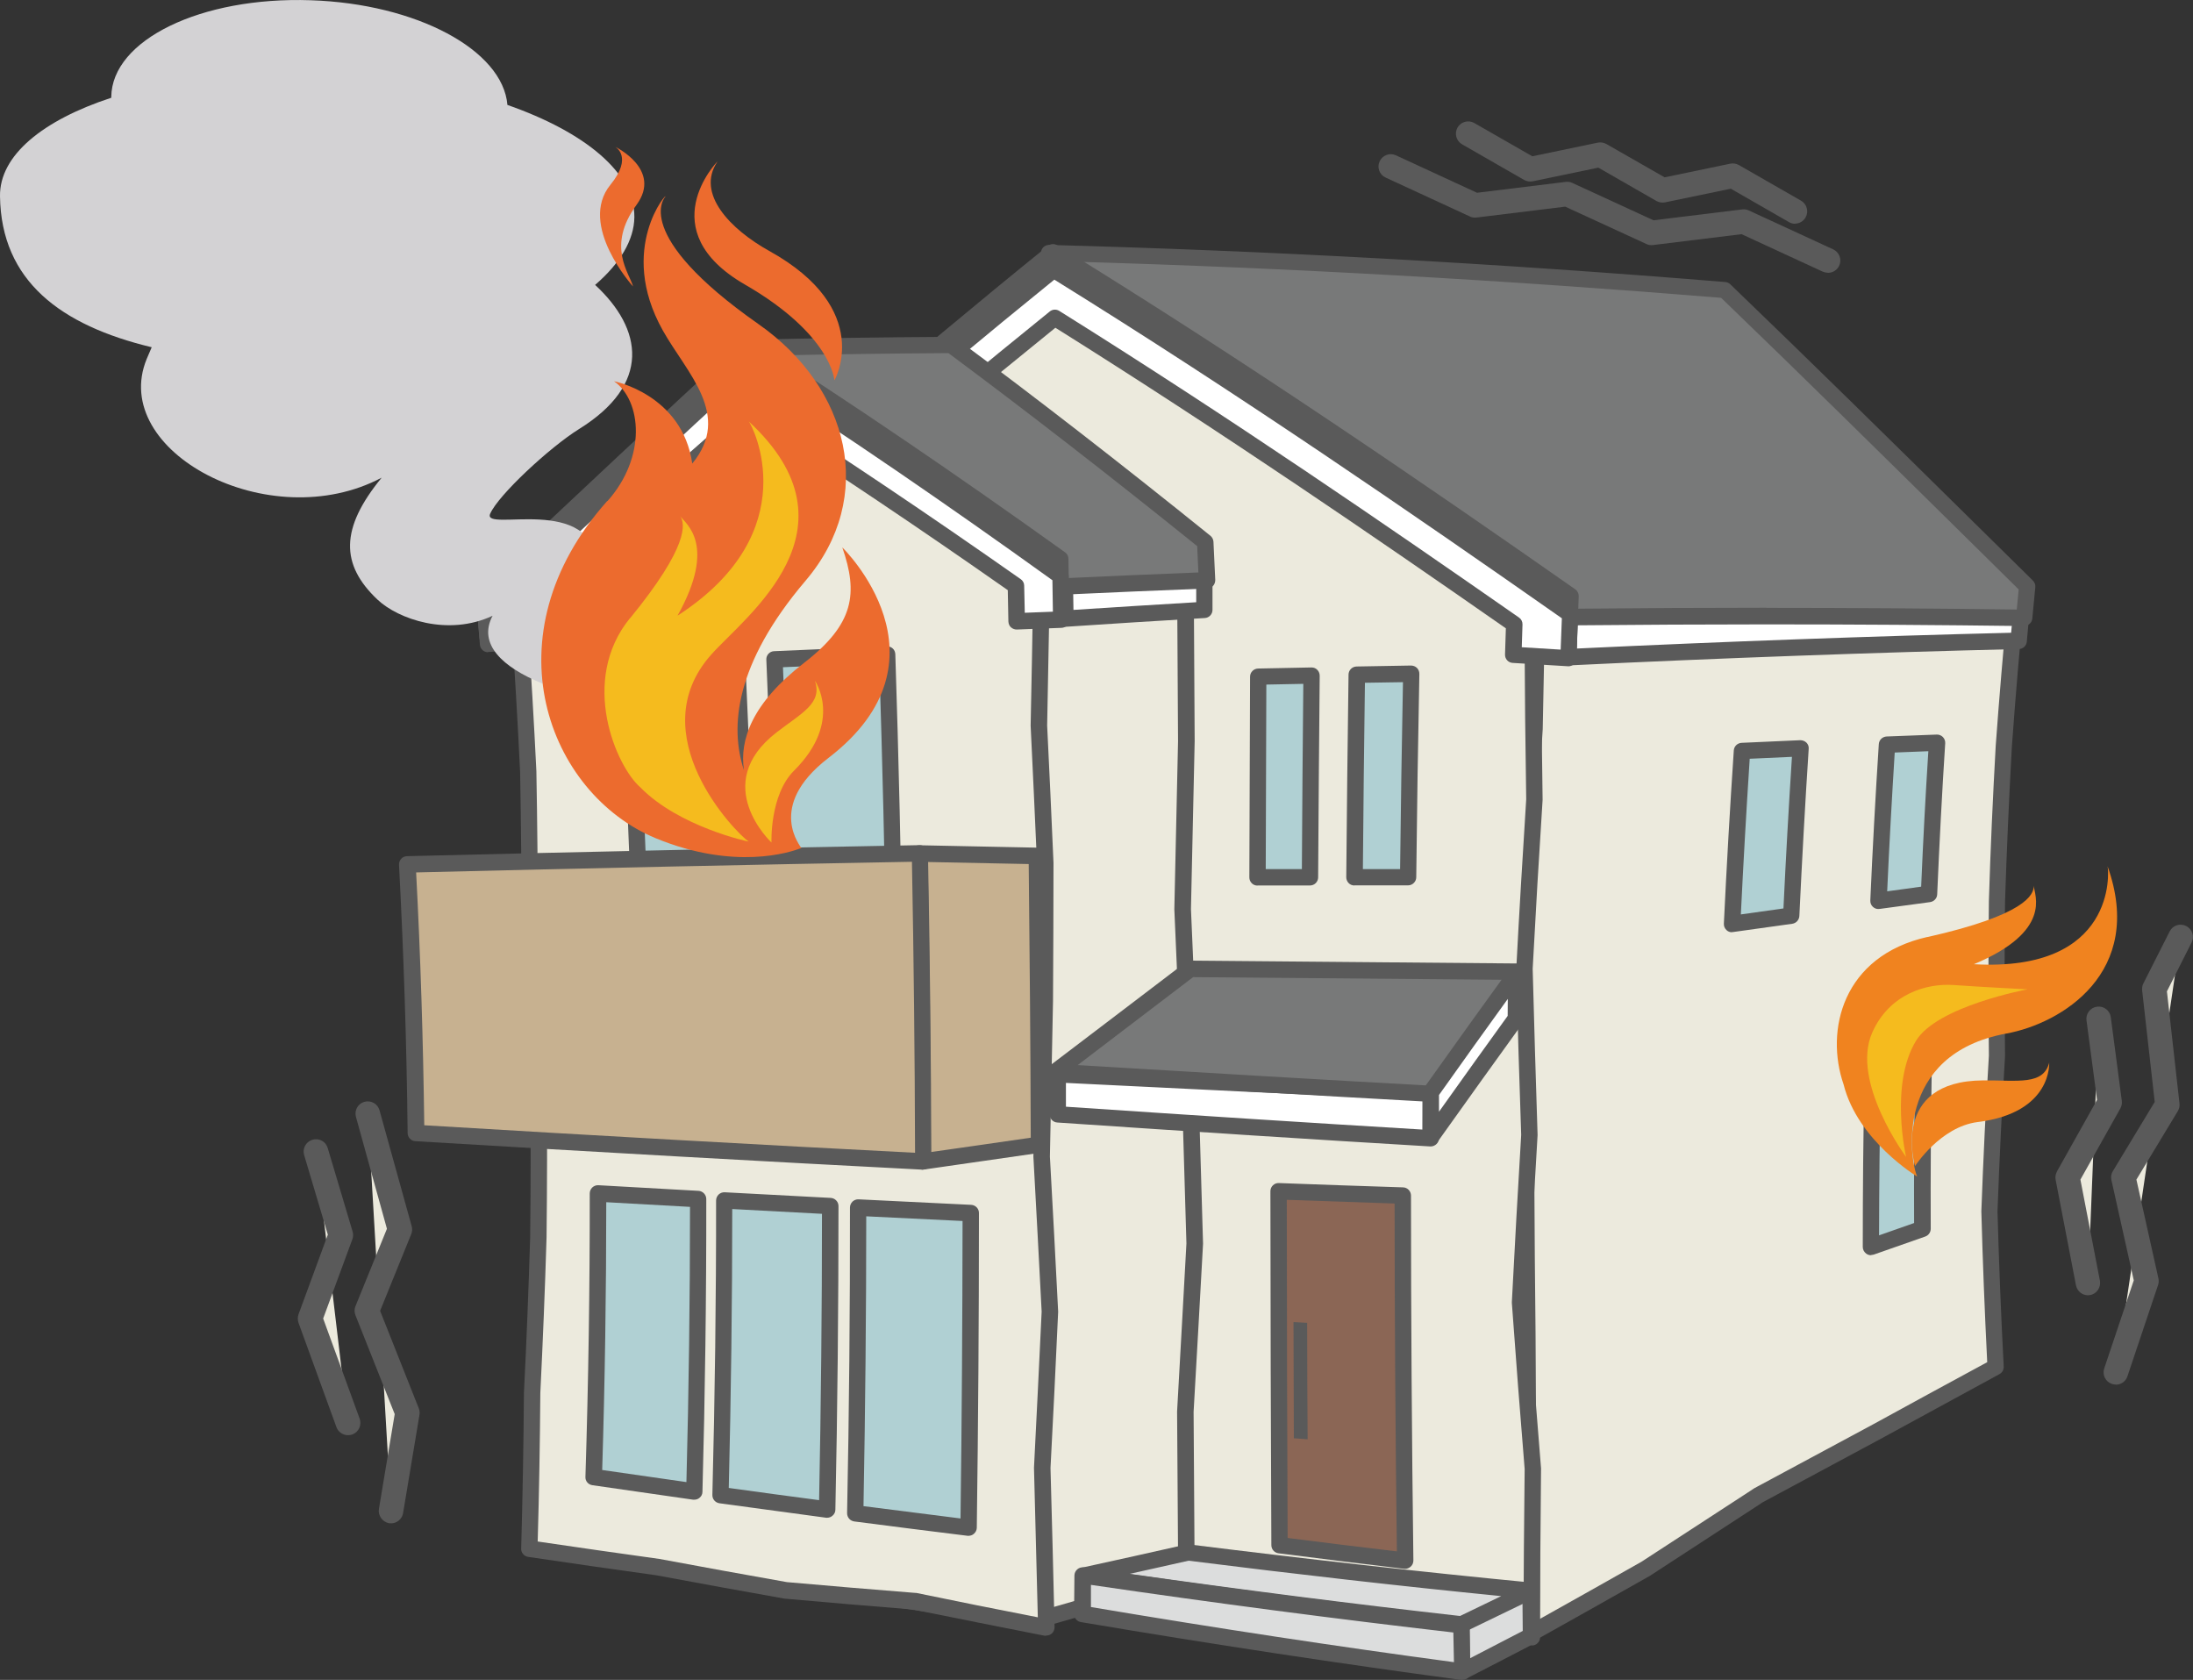 <?xml version="1.0" encoding="UTF-8"?><svg id="_レイヤー_" xmlns="http://www.w3.org/2000/svg" xmlns:xlink="http://www.w3.org/1999/xlink" viewBox="0 0 183.29 140.39"><rect x="0" y="0" width="183.29" height="140.39" fill="#333333" stroke="none"/><defs><style>.cls-1{fill:#eceadd;}.cls-2{fill:#fff;}.cls-3{fill:#dcdddd;}.cls-4{fill:#f5bb1e;}.cls-5{fill:#787979;}.cls-6{fill:#5a5a5a;}.cls-7{fill:#b0d0d3;}.cls-8{fill:#d3d2d4;}.cls-9{fill:#c7b190;}.cls-10{fill:none;}.cls-11{fill:#8b6655;}.cls-12{fill:#ec6b2e;}.cls-13{fill:#f0831f;}</style><clipPath id="clippath"><rect class="cls-10" x="-7.49" y="-92.93" width="1262.55" height="913.89"/></clipPath><clipPath id="clippath-2"><rect class="cls-10" x="-7.49" y="-92.93" width="1262.55" height="913.89"/></clipPath><clipPath id="clippath-4"><polyline class="cls-10" points="833.46 118.46 783.83 118.46 783.83 18.83 833.46 18.83 833.46 118.46"/></clipPath><clipPath id="clippath-5"><rect class="cls-10" x="-66.09" y="-340.06" width="1262.55" height="913.89"/></clipPath></defs><path class="cls-1" d="m166.81,114.26c-3.3,1.79-6.61,3.59-9.91,5.39-3.29,1.77-6.58,3.54-9.88,5.31-3.15,2.05-6.31,4.12-9.48,6.18-3.24,1.83-6.49,3.66-9.75,5.48-.02-4.17-.03-8.34-.02-12.51-.05-4.21-.08-8.42-.1-12.63-.05-4.21-.09-8.42-.1-12.63-.2-4.21-.37-8.42-.53-12.63.13-4.21.27-8.43.44-12.64.24-4.21.5-8.43.78-12.64.07-4.08.16-8.16.27-12.24,4.4.02,8.8.06,13.2.12,4.51.11,9.02.24,13.54.4,4.43.15,8.86.31,13.3.49-.41,4.23-.77,8.46-1.07,12.69-.24,4.32-.43,8.63-.57,12.95-.05,4.32-.05,8.63,0,12.94-.26,4.32-.47,8.63-.63,12.96.12,4.34.29,8.68.52,13.03"/><path class="cls-6" d="m127.79,137.3c-.12,0-.24-.03-.35-.1-.21-.12-.34-.35-.34-.59-.03-4.21-.03-8.42-.02-12.52-.05-4.24-.09-8.49-.1-12.62-.05-4.21-.09-8.46-.1-12.63-.19-4.14-.37-8.39-.52-12.61.13-4.29.27-8.55.43-12.69.24-4.23.5-8.49.78-12.66.07-4,.16-8.12.27-12.21,0-.37.31-.67.68-.67h0c4.45.02,8.89.06,13.2.12,4.49.11,9.04.24,13.55.39,4.42.14,8.89.31,13.3.49.19,0,.36.09.49.23.12.14.18.33.16.52-.4,4.2-.77,8.47-1.07,12.67-.24,4.29-.43,8.64-.57,12.92-.05,4.28-.05,8.63,0,12.91-.26,4.32-.47,8.68-.63,12.99.12,4.25.29,8.63.52,12.96.01.27-.12.51-.36.64-3.3,1.79-6.6,3.59-9.91,5.4l-9.88,5.31-.56.37c-2.95,1.92-5.9,3.85-8.87,5.78-3.27,1.85-6.52,3.68-9.78,5.5-.1.06-.22.09-.33.09m1.41-87.92c-.1,3.87-.18,7.75-.25,11.56-.28,4.2-.54,8.45-.78,12.67-.16,4.13-.31,8.38-.44,12.62.16,4.17.33,8.42.52,12.58.02,4.19.05,8.44.1,12.65.01,4.13.05,8.38.1,12.63,0,3.73,0,7.54.02,11.35,2.92-1.63,5.83-3.27,8.73-4.91,2.92-1.9,5.88-3.83,8.83-5.75l.61-.4,9.93-5.34c3.17-1.74,6.35-3.47,9.53-5.19-.21-4.21-.38-8.45-.49-12.61.16-4.36.37-8.73.63-13.01-.05-4.24-.05-8.6,0-12.91.13-4.31.33-8.67.57-12.98.29-3.98.63-8.01,1.01-11.99-4.18-.17-8.4-.32-12.57-.46-4.5-.15-9.06-.28-13.53-.4-4.09-.06-8.29-.1-12.51-.12Z"/><path class="cls-2" d="m168.73,53.55c-12.59.3-25.14.77-37.65,1.37.02-1.3.04-2.61.07-3.91,12.58-.15,25.18-.15,37.81,0-.08.85-.16,1.69-.23,2.54"/><path class="cls-6" d="m131.08,55.6c-.18,0-.35-.07-.48-.19-.14-.13-.21-.31-.21-.5.02-1.3.04-2.61.07-3.91,0-.37.31-.67.68-.67,6.37-.07,12.79-.11,19.07-.11s12.57.04,18.75.11c.19,0,.37.09.5.23.13.14.19.33.17.52-.08.85-.15,1.69-.23,2.54-.03.35-.32.62-.67.62-12.09.29-24.75.75-37.63,1.37h-.03m.74-3.92c-.01.84-.03,1.67-.04,2.51,12.42-.59,24.63-1.03,36.32-1.32.03-.4.07-.8.11-1.2-5.94-.07-11.99-.1-18-.1s-12.24.03-18.39.1Z"/><path class="cls-5" d="m87.69,21.14c18.9.5,37.72,1.56,56.46,3.1,8.69,8.35,17.05,16.65,25.29,24.76-.08.88-.17,1.75-.25,2.63-12.55-.17-25.09-.18-37.61-.07-14.04-10.24-28.51-20.55-43.9-30.43"/><path class="cls-6" d="m169.2,52.32h0c-7.09-.09-14.33-.14-21.54-.14-5.29,0-10.7.03-16.06.08-.12,0-.29-.05-.41-.13-13.43-9.79-28.03-20.25-43.87-30.4-.26-.17-.38-.48-.29-.78.09-.3.37-.49.67-.48,18.46.49,37.47,1.54,56.5,3.1.16.01.3.08.42.19,6.77,6.51,13.41,13.05,19.82,19.37,1.83,1.81,3.66,3.61,5.47,5.39.15.15.22.35.2.55-.08.88-.17,1.75-.25,2.62-.03.35-.33.62-.68.62m-21.54-1.51c6.99,0,14.03.05,20.92.14.05-.56.1-1.12.16-1.68-1.74-1.71-3.49-3.44-5.24-5.17-6.36-6.27-12.93-12.75-19.63-19.2-18.08-1.48-36.14-2.5-53.73-3.01,15,9.71,28.88,19.65,41.69,28.99,5.29-.05,10.62-.08,15.84-.08Z"/><path class="cls-1" d="m54.71,130.68c3.77.32,7.54.62,11.32.9,3.85.59,7.7,1.16,11.56,1.71,3.88.27,7.75.52,11.63.74,4.3.26,8.61.49,12.91.69,4.3.29,8.61.55,12.92.78,4.32.47,8.66.91,13,1.31,0-4.68.04-9.37.09-14.05-.38-4.64-.74-9.29-1.07-13.93.24-4.66.5-9.31.78-13.96-.16-4.65-.3-9.3-.41-13.96.25-4.69.53-9.39.83-14.08-.07-4.66-.12-9.33-.14-14-3.2-2.18-6.43-4.36-9.68-6.53-3.27-2.21-6.57-4.41-9.89-6.61-3.3-2.24-6.63-4.47-10-6.69-3.32-2.43-6.67-4.84-10.08-7.24-2.99,2.58-5.94,5.16-8.85,7.75-3.1,2.24-6.17,4.49-9.21,6.73-2.72,2.65-5.42,5.3-8.1,7.94-2.94,2.33-5.86,4.66-8.76,6.97.27,4.2.51,8.39.71,12.58.01,4.19,0,8.37-.05,12.55.35,4.22.66,8.45.94,12.67-.1,4.22-.23,8.44-.4,12.67,0,4.23-.02,8.45-.07,12.68.05,4.12.06,8.25.05,12.38"/><path class="cls-6" d="m128.04,137.5h-.07c-4.28-.4-8.66-.85-13.01-1.32-4.18-.23-8.53-.49-12.89-.78-4.27-.2-8.62-.43-12.91-.69-3.85-.23-7.77-.48-11.64-.74-3.82-.54-7.71-1.12-11.62-1.71-3.64-.27-7.45-.57-11.27-.89-.36-.03-.63-.33-.63-.68.01-4.12,0-8.28-.05-12.37.06-4.21.09-8.47.07-12.68.17-4.2.3-8.46.4-12.68-.28-4.17-.59-8.43-.93-12.6.04-4.19.06-8.41.04-12.6-.2-4.13-.44-8.36-.71-12.54-.01-.22.08-.44.26-.58,2.9-2.31,5.81-4.63,8.73-6.95,2.67-2.63,5.37-5.27,8.08-7.92l.07-.06c3.26-2.4,6.27-4.6,9.22-6.74,3.04-2.7,5.94-5.24,8.81-7.71.24-.21.58-.22.84-.04,3.26,2.29,6.65,4.73,10.09,7.25,3.21,2.11,6.49,4.3,9.99,6.68,3.15,2.08,6.39,4.24,9.89,6.61,3.25,2.17,6.48,4.35,9.68,6.53.19.13.3.34.3.56.03,4.69.08,9.4.15,13.99-.3,4.66-.58,9.39-.83,14.12.12,4.59.26,9.28.41,13.9-.28,4.59-.54,9.27-.78,13.98.33,4.69.7,9.36,1.07,13.88-.05,4.67-.08,9.39-.08,14.11,0,.19-.08.38-.23.51-.13.12-.29.18-.46.18m-72.65-7.45c3.6.3,7.19.59,10.68.85,3.95.6,7.84,1.18,11.61,1.71,3.82.27,7.73.51,11.57.74,4.28.26,8.62.49,12.9.69,4.37.29,8.71.56,12.92.78,4.12.45,8.24.86,12.28,1.24,0-4.47.04-8.95.09-13.31-.37-4.48-.73-9.17-1.07-13.88v-.08c.24-4.73.51-9.43.78-13.97-.16-4.55-.3-9.25-.41-13.9.25-4.79.54-9.53.83-14.14-.07-4.42-.12-9.01-.14-13.59-3.11-2.11-6.23-4.22-9.38-6.33-3.5-2.37-6.74-4.53-9.89-6.61-3.5-2.38-6.77-4.56-10-6.69-3.31-2.42-6.55-4.75-9.66-6.94-2.73,2.36-5.5,4.78-8.44,7.39-2.99,2.16-5.98,4.36-9.22,6.75-2.71,2.64-5.4,5.28-8.07,7.9l-.06.05c-2.84,2.26-5.67,4.51-8.48,6.74.26,4.08.49,8.19.69,12.24.02,4.23,0,8.45-.05,12.59.34,4.11.66,8.39.94,12.62-.1,4.3-.23,8.56-.4,12.74,0,4.19-.01,8.46-.07,12.66.05,3.87.06,7.82.05,11.74Z"/><path class="cls-11" d="m106.95,129.13c3.5.45,7,.88,10.5,1.29-.13-10.16-.2-20.33-.2-30.5-3.46-.11-6.92-.24-10.38-.36,0,9.86.03,19.72.08,29.58"/><path class="cls-6" d="m117.45,131.11h-.08c-3.5-.42-7.03-.85-10.51-1.3-.34-.04-.6-.33-.6-.68-.05-9.74-.07-19.69-.08-29.58,0-.19.08-.37.21-.49.13-.13.31-.2.5-.19,3.46.13,6.92.25,10.38.36.37.01.66.32.66.69,0,10.12.07,20.38.2,30.49,0,.2-.08.39-.23.52-.13.11-.29.18-.46.18m-9.82-2.58c3.02.39,6.09.76,9.13,1.12-.12-9.65-.19-19.42-.19-29.07-3-.1-6.01-.2-9.01-.31,0,9.45.03,18.95.07,28.26Z"/><path class="cls-7" d="m109.48,73.31c-1.46,0-2.93,0-4.39,0,.02-5.59.03-11.18.06-16.77,1.49-.03,2.97-.06,4.46-.09-.05,5.62-.1,11.24-.13,16.85"/><path class="cls-6" d="m105.1,74.01c-.18,0-.36-.07-.48-.2-.13-.13-.2-.3-.2-.49.02-5.59.04-11.18.06-16.77,0-.37.3-.67.67-.68,1.48-.03,2.97-.06,4.46-.09.21,0,.36.07.49.2.13.13.2.31.2.49-.05,5.62-.1,11.24-.13,16.85,0,.38-.31.68-.68.68h-4.39m.74-16.78c-.02,5.14-.04,10.28-.05,15.41h3.02c.03-5.16.07-10.32.12-15.48-1.03.02-2.05.04-3.08.06Z"/><path class="cls-7" d="m117.68,73.31h-4.48c.05-5.64.11-11.28.19-16.92,1.52-.03,3.03-.05,4.55-.08-.11,5.67-.2,11.33-.26,17"/><path class="cls-6" d="m113.2,74c-.18,0-.36-.07-.48-.2-.13-.13-.2-.31-.2-.49.05-5.6.11-11.29.19-16.93,0-.37.3-.67.67-.68,1.52-.03,3.04-.05,4.55-.08.18,0,.37.07.5.2.13.13.2.31.2.5-.11,5.59-.2,11.31-.26,16.99,0,.37-.31.68-.68.68h-4.48m.87-16.93c-.07,5.19-.13,10.42-.17,15.57h3.11c.06-5.22.14-10.47.24-15.62-1.06.01-2.12.04-3.18.05Z"/><path class="cls-5" d="m131.11,54.05c-13.81-9.72-27.99-19.52-43-28.92-11.77,9.5-22.95,19.13-33.9,28.58-.05-.92-.11-1.83-.17-2.75-.02-.34-.04-.68-.07-1.02,10.96-9.55,22.19-19.27,34.04-28.85,15.13,9.31,29.41,19.04,43.26,28.73-.06,1.41-.11,2.82-.16,4.23"/><path class="cls-6" d="m131.11,54.74c-.14,0-.28-.04-.39-.13-13.16-9.27-27.42-19.15-42.55-28.64-12.04,9.74-23.93,20-33.51,28.26-.2.17-.47.22-.71.11-.24-.1-.4-.33-.42-.59-.05-.92-.11-1.83-.17-2.75l-.06-1.02c-.01-.21.07-.42.23-.56,10.72-9.34,22.18-19.27,34.05-28.87.23-.18.54-.2.79-.05,15.88,9.77,30.8,20.01,43.29,28.75.19.13.3.36.29.59-.05,1.41-.11,2.82-.16,4.23,0,.25-.15.48-.38.59-.1.05-.2.07-.3.07m-43-30.29c.13,0,.25.03.36.1,14.92,9.34,28.99,19.06,42,28.21.03-.87.07-1.73.1-2.6-12.31-8.6-26.94-18.64-42.51-28.24-11.63,9.41-22.86,19.14-33.38,28.31l.04.61c.03.49.06.97.09,1.44,9.5-8.19,21.12-18.2,32.87-27.69.12-.1.28-.15.43-.15Z"/><path class="cls-2" d="m88.04,22.51c-11.82,9.55-23.03,19.24-33.99,28.76.02.34.04.68.06,1.01.06.92.11,1.83.17,2.75,10.95-9.42,22.12-19.01,33.86-28.49,13.34,8.34,26.03,16.99,38.4,25.61-.03.85-.05,1.71-.08,2.56,1.54.09,3.07.18,4.61.28.04-1.23.09-2.46.14-3.69-13.83-9.7-28.07-19.45-43.16-28.79"/><path class="cls-6" d="m54.28,55.71c-.09,0-.18-.02-.27-.05-.24-.1-.4-.33-.42-.59-.05-.92-.11-1.83-.16-2.75l-.06-1.01c-.01-.21.08-.42.24-.56,11.25-9.77,22.31-19.32,34.01-28.77.23-.18.54-.2.79-.05,15.71,9.73,30.66,20.02,43.2,28.82.19.13.3.35.29.59-.05,1.23-.09,2.46-.14,3.69,0,.18-.09.36-.22.48-.14.12-.32.19-.5.17-1.54-.09-3.07-.19-4.61-.28-.37-.02-.65-.33-.64-.7l.07-2.19c-10.83-7.55-23.73-16.4-37.65-25.12-11.77,9.51-23.29,19.42-33.46,28.17-.13.11-.29.17-.44.17m72.88-1.64c1.08.06,2.16.13,3.25.2.03-.87.06-1.74.1-2.62-12.35-8.65-27.01-18.75-42.42-28.3-11.45,9.27-22.31,18.64-33.33,28.21l.04.68c.03.45.06.91.08,1.37,10.03-8.62,21.31-18.3,32.83-27.6.23-.19.55-.2.79-.05,14.24,8.9,27.41,17.95,38.43,25.63.19.13.3.35.29.58l-.06,1.9Z"/><path class="cls-1" d="m58.06,131.12c4.79.75,9.59,1.47,14.4,2.16,4.78.73,9.56,1.42,14.35,2.09,4.13-1.18,8.24-2.39,12.34-3.63-.03-4.59-.06-9.19-.09-13.79.27-4.66.53-9.33.79-13.99-.13-4.67-.27-9.33-.4-14-.2-4.66-.4-9.33-.6-14,.11-4.67.21-9.34.31-14.01-.03-4.66-.05-9.32-.08-13.98-3.36-2.66-6.76-5.31-10.21-7.93-3.62-2.36-7.28-4.69-10.99-7-3.56,3.6-7.06,7.2-10.52,10.79-3.33,3.71-6.61,7.41-9.88,11.08.19,5.3.34,10.6.44,15.89.32,5.32.59,10.63.81,15.95.08,4.93.12,9.86.12,14.8-.23,4.93-.51,9.86-.82,14.78.05,4.93.06,9.86.04,14.79"/><path class="cls-6" d="m86.81,136.05h-.09c-4.67-.65-9.5-1.36-14.36-2.1-4.68-.67-9.53-1.4-14.4-2.16-.33-.05-.58-.34-.58-.68.03-4.93.02-9.91-.03-14.78.32-4.9.59-9.87.82-14.82,0-4.86-.04-9.84-.12-14.76-.22-5.33-.49-10.69-.81-15.92-.1-5.29-.25-10.63-.44-15.91,0-.17.06-.35.17-.48,3.27-3.68,6.56-7.37,9.88-11.08,3.87-4.01,7.31-7.54,10.55-10.81.23-.23.58-.27.85-.1,3.54,2.2,7.24,4.56,11,7.01,3.35,2.56,6.69,5.15,10.26,7.97.16.13.26.33.26.53.03,4.66.06,9.32.08,13.98l-.31,14.03c.2,4.62.4,9.29.6,13.96.14,4.67.27,9.34.41,14.01-.26,4.72-.52,9.39-.79,14.05l.09,13.74c0,.3-.2.57-.49.66-4.2,1.27-8.36,2.49-12.35,3.63l-.19.03m-28.06-5.52c4.67.73,9.32,1.42,13.81,2.07,4.81.73,9.58,1.43,14.2,2.07,3.79-1.08,7.72-2.24,11.7-3.44l-.09-13.27c.26-4.71.53-9.37.78-14.04-.13-4.61-.27-9.27-.41-13.94-.2-4.66-.39-9.32-.6-13.99l.31-14.05c-.03-4.53-.05-9.08-.08-13.63-3.46-2.74-6.72-5.26-9.94-7.73-3.55-2.31-7.08-4.56-10.47-6.67-3.12,3.16-6.44,6.56-10.13,10.39-3.25,3.62-6.48,7.25-9.68,10.86.19,5.2.33,10.45.43,15.63.31,5.21.59,10.58.81,15.94.08,4.94.12,9.92.12,14.82-.23,4.99-.51,9.96-.82,14.82.05,4.64.06,9.42.04,14.16Z"/><path class="cls-3" d="m122.16,135.61c.01,1.36.03,2.73.05,4.09,1.92-.99,3.84-1.98,5.76-2.98,0-1.27-.02-2.55-.03-3.82-1.92.9-3.85,1.81-5.78,2.71"/><path class="cls-6" d="m122.2,140.39c-.12,0-.24-.03-.35-.1-.2-.12-.33-.34-.33-.58-.02-1.36-.03-2.73-.05-4.09,0-.27.15-.52.39-.63,1.93-.9,3.85-1.8,5.77-2.71.21-.1.46-.09.66.04.2.12.32.34.32.58,0,1.27.02,2.55.03,3.82,0,.26-.14.49-.37.61-1.91,1-3.84,1.99-5.76,2.98-.1.05-.21.07-.31.07m.64-4.34c0,.85.02,1.69.03,2.54,1.47-.76,2.93-1.52,4.4-2.28,0-.78-.01-1.55-.02-2.33-1.47.69-2.94,1.38-4.41,2.07Z"/><path class="cls-3" d="m122.14,135.75c-10.57-1.19-21.09-2.56-31.58-4.08,2.92-.64,5.83-1.28,8.74-1.94,9.52,1.2,19.07,2.28,28.65,3.21-1.93.94-3.87,1.88-5.81,2.81"/><path class="cls-6" d="m122.14,136.44h-.07c-10.11-1.14-20.74-2.51-31.6-4.09-.33-.05-.57-.32-.58-.65-.01-.33.21-.62.54-.69,2.91-.64,5.83-1.28,8.73-1.94h.24c9.77,1.22,19.4,2.3,28.62,3.19.31.03.55.26.61.56.05.3-.1.61-.37.74-1.93.94-3.87,1.88-5.81,2.81-.09.04-.19.07-.3.07m-27.73-4.91c9.47,1.34,18.74,2.52,27.61,3.52,1.15-.55,2.3-1.11,3.44-1.66-8.46-.84-17.23-1.84-26.13-2.96-1.64.37-3.28.74-4.92,1.1Z"/><path class="cls-3" d="m122.2,139.71c-10.63-1.42-21.21-3.04-31.74-4.82,0-1.07.02-2.15.02-3.22,10.51,1.55,21.05,2.94,31.64,4.16.02,1.29.05,2.58.08,3.88"/><path class="cls-6" d="m122.2,140.39h-.09c-10.14-1.36-20.83-2.98-31.77-4.83-.33-.05-.57-.34-.57-.68l.03-3.21c0-.2.09-.39.24-.52.15-.13.35-.19.55-.16,10.87,1.6,21.5,3,31.61,4.15.34.04.6.32.61.67.02,1.25.05,2.49.08,3.74l.02.15c0,.38-.28.69-.69.68h0m-31.05-6.08c10.43,1.76,20.64,3.31,30.35,4.61-.02-.83-.03-1.65-.05-2.48-9.71-1.12-19.89-2.45-30.29-3.98v1.85Z"/><path class="cls-2" d="m119.58,95.12c-10.39-.62-20.77-1.29-31.17-1.99,0-1.12,0-2.24-.01-3.36,10.4.52,20.8,1.02,31.19,1.49,0,1.29,0,2.58-.01,3.86"/><path class="cls-6" d="m119.58,95.81h-.04c-9.6-.57-19.8-1.23-31.17-2-.36-.02-.64-.32-.64-.68v-3.36c-.01-.19.06-.37.2-.5.14-.13.31-.2.51-.19,11.36.57,21.56,1.06,31.19,1.49.37.02.65.32.65.69,0,1.29,0,2.57-.01,3.86,0,.19-.08.37-.22.5-.13.12-.3.19-.47.19m-30.48-3.32c10.83.73,20.6,1.36,29.8,1.91,0-.83,0-1.65.01-2.48-9.23-.41-19-.88-29.82-1.42v1.99Z"/><path class="cls-5" d="m88.2,89.57c10.57.65,21.15,1.27,31.71,1.85,2.34-3.42,4.7-6.83,7.08-10.23-9.16-.08-18.32-.16-27.48-.24-3.78,2.88-7.55,5.75-11.31,8.61"/><path class="cls-6" d="m119.91,92.1h-.04c-9.65-.53-20.02-1.14-31.72-1.85-.29-.02-.53-.21-.61-.48-.08-.28.01-.57.24-.74l4.71-3.58c2.2-1.67,4.4-3.35,6.61-5.03.12-.09.29-.13.42-.14l27.48.24c.25,0,.49.15.6.37.12.23.1.5-.05.71-2.22,3.17-4.54,6.51-7.08,10.22-.13.18-.34.3-.57.3m-29.83-3.11c10.79.65,20.46,1.22,29.48,1.72,2.18-3.17,4.19-6.08,6.12-8.85l-25.95-.22c-2.14,1.63-4.28,3.26-6.42,4.89l-3.24,2.47Z"/><path class="cls-6" d="m109.28,120.28c-.38-.02-.76-.05-1.14-.08-.01-3.24-.02-6.47-.03-9.71.38.02.76.04,1.14.06,0,3.24.02,6.48.04,9.72"/><path class="cls-1" d="m44.24,129.44c3.58.53,7.16,1.04,10.74,1.54,3.55.66,7.1,1.31,10.65,1.94,3.59.32,7.19.62,10.79.91,3.66.75,7.34,1.48,11.01,2.19-.11-4.45-.22-8.9-.34-13.35.23-4.33.44-8.66.64-12.99-.22-4.34-.45-8.67-.69-13.01.1-4.33.19-8.67.26-13.01.02-3.84.04-7.67.04-11.51-.17-3.84-.34-7.67-.53-11.51.08-3.89.15-7.78.22-11.67-3.91-2.67-7.86-5.32-11.86-7.94-3.98-2.61-8.02-5.18-12.11-7.71-3.42,3.05-6.8,6.09-10.15,9.12-3.19,3.11-6.36,6.21-9.5,9.28.29,4.27.54,8.53.75,12.8.08,4.33.12,8.66.12,12.98.29,4.32.54,8.65.75,12.97.04,4.33.03,8.65-.02,12.98-.13,4.32-.3,8.64-.52,12.96-.04,4.34-.11,8.68-.24,13.03"/><path class="cls-6" d="m87.43,136.7h-.13c-3.6-.71-7.29-1.44-10.98-2.19-3.55-.28-7.17-.59-10.75-.91-3.61-.64-7.17-1.29-10.71-1.95-3.55-.49-7.14-1.01-10.72-1.54-.34-.05-.6-.35-.58-.7.12-4.33.2-8.71.23-13.02.22-4.31.39-8.66.52-12.98.05-4.3.05-8.66.02-12.95-.2-4.29-.45-8.65-.74-12.93,0-4.33-.04-8.69-.12-13.02-.2-4.21-.46-8.51-.74-12.76-.02-.2.06-.4.2-.54l2.58-2.52c2.29-2.24,4.6-4.5,6.92-6.76,3.93-3.55,7.16-6.45,10.18-9.14.23-.2.56-.23.82-.07,3.93,2.43,8.01,5.02,12.13,7.72,3.82,2.5,7.81,5.17,11.88,7.94.19.13.3.35.3.58-.07,3.89-.14,7.78-.22,11.67.19,3.79.36,7.63.53,11.47,0,3.87-.02,7.71-.04,11.54-.08,4.35-.17,8.68-.26,13.02.24,4.28.47,8.62.69,12.96-.2,4.4-.41,8.73-.64,13.06.12,4.4.24,8.85.34,13.3,0,.21-.08.41-.24.54-.12.11-.28.16-.44.16m-42.49-7.85c3.38.5,6.75.98,10.13,1.45,3.58.67,7.12,1.31,10.67,1.94,3.53.31,7.16.62,10.72.9h.08c3.42.71,6.83,1.39,10.17,2.04-.1-4.17-.21-8.33-.32-12.5.22-4.38.44-8.71.64-13.05-.22-4.27-.45-8.6-.69-12.94.1-4.39.18-8.72.26-13.05.02-3.83.04-7.66.04-11.5-.17-3.8-.34-7.64-.53-11.48.08-3.81.15-7.58.21-11.35-3.95-2.7-7.83-5.29-11.55-7.72-3.96-2.59-7.88-5.09-11.67-7.43-2.91,2.59-6.02,5.39-9.77,8.78-2.3,2.24-4.6,4.5-6.9,6.74l-2.36,2.3c.28,4.16.53,8.36.73,12.49.08,4.36.12,8.73.12,13.02.29,4.24.54,8.61.75,12.94.04,4.32.03,8.7-.02,13.01-.13,4.34-.31,8.7-.52,12.99-.03,4.09-.1,8.27-.22,12.41Z"/><path class="cls-7" d="m58.02,124.64c-2.8-.39-5.61-.79-8.41-1.2.25-7.9.37-15.8.36-23.71,2.79.16,5.58.32,8.37.47,0,8.15-.1,16.29-.32,24.44"/><path class="cls-6" d="m58.02,125.33h-.1c-2.8-.4-5.61-.8-8.41-1.21-.35-.05-.6-.35-.58-.7.25-7.87.37-15.84.36-23.68,0-.19.08-.37.21-.5.14-.13.32-.2.51-.19,2.79.16,5.58.32,8.37.47.36.02.65.32.65.69.01,8.12-.1,16.35-.32,24.46,0,.2-.09.38-.24.5-.12.11-.28.16-.44.16m-7.7-2.48c2.34.34,4.69.68,7.04,1.01.2-7.63.3-15.36.3-23-2.33-.13-4.67-.26-7-.39,0,7.42-.11,14.95-.34,22.39Z"/><path class="cls-7" d="m69.14,126.16c-2.97-.39-5.95-.79-8.92-1.21.21-8.21.32-16.41.31-24.62,2.96.16,5.91.32,8.87.47,0,8.46-.08,16.91-.26,25.36"/><path class="cls-6" d="m69.14,126.84h-.09c-2.98-.4-5.95-.8-8.92-1.21-.35-.05-.6-.35-.59-.7.21-8.17.32-16.45.31-24.6,0-.19.08-.37.21-.5.14-.13.32-.2.51-.19,2.95.16,5.91.32,8.86.47.36.02.65.32.65.68,0,8.42-.08,16.95-.26,25.38,0,.19-.09.38-.24.5-.12.11-.28.17-.45.17m-8.22-2.49c2.52.35,5.03.69,7.55,1.02.16-7.95.24-15.99.24-23.93-2.5-.13-5-.26-7.5-.4,0,7.73-.1,15.57-.29,23.31Z"/><path class="cls-7" d="m62.48,80.65c-2.97-.02-5.93-.05-8.9-.08-.22-8.29-.57-16.59-1.06-24.88,3.03-.15,6.06-.3,9.09-.44.4,8.47.69,16.94.87,25.41"/><path class="cls-6" d="m62.49,81.33h-.02l-8.9-.08c-.37,0-.67-.3-.68-.67-.22-8.26-.57-16.62-1.06-24.86,0-.18.05-.36.17-.5.12-.14.29-.22.48-.23,3.03-.15,6.06-.3,9.09-.45.37-.02.7.27.72.65.4,8.4.69,16.9.87,25.29l.02.15c0,.38-.31.68-.68.68m-8.25-1.44l7.53.06c-.17-7.96-.45-16.02-.83-24-2.57.12-5.14.25-7.71.38.45,7.81.79,15.73,1,23.56Z"/><path class="cls-7" d="m74.76,80.76c-3.07-.03-6.15-.05-9.22-.08-.17-8.52-.44-17.05-.81-25.58,3.14-.14,6.28-.28,9.42-.41.28,8.69.48,17.38.61,26.07"/><path class="cls-6" d="m74.76,81.44h0l-9.17-.08c-.37,0-.72-.3-.73-.67-.16-8.46-.44-17.07-.81-25.56-.02-.38.28-.7.65-.71,3.14-.14,6.28-.28,9.42-.41.18,0,.36.06.49.18.14.12.21.3.22.48.28,8.58.48,17.31.61,25.94v.15c.01.38-.33.68-.68.69h0m-8.55-1.45l7.86.07c-.12-8.21-.32-16.5-.58-24.66-2.68.11-5.37.23-8.05.35.35,8.06.6,16.21.77,24.25Z"/><path class="cls-7" d="m80.96,127.66c-3.16-.39-6.32-.79-9.48-1.2.16-8.51.25-17.03.24-25.55,3.14.16,6.28.31,9.41.46,0,8.76-.06,17.53-.18,26.29"/><path class="cls-6" d="m80.96,128.35h-.08c-3.17-.39-6.32-.79-9.48-1.2-.35-.05-.6-.34-.6-.69.17-8.49.25-17.09.24-25.54,0-.19.08-.37.21-.5.14-.13.32-.2.51-.19,3.14.16,6.27.31,9.41.46.37.02.65.32.65.68,0,8.73-.06,17.57-.18,26.3,0,.19-.09.38-.24.51-.12.11-.29.17-.45.17m-8.78-2.48c2.7.35,5.4.69,8.11,1.03.11-8.25.16-16.61.17-24.86-2.68-.13-5.36-.26-8.05-.39,0,8.03-.08,16.17-.23,24.23Z"/><path class="cls-9" d="m86.85,95.66c-3.24.47-6.48.94-9.72,1.4-.02-8.58-.11-17.15-.28-25.73,3.27.06,6.54.13,9.81.2.1,8.05.16,16.09.18,24.13"/><path class="cls-6" d="m77.14,97.75c-.16,0-.32-.06-.45-.17-.15-.13-.24-.32-.24-.52-.02-8.58-.11-17.24-.28-25.72,0-.19.07-.36.2-.5.13-.13.29-.2.5-.2,3.27.06,6.54.13,9.81.2.37,0,.66.31.67.68.1,8.05.16,16.17.18,24.14,0,.34-.25.63-.59.68-3.24.47-6.48.94-9.72,1.4h-.1m.42-25.71c.15,8.01.24,16.16.26,24.25,2.78-.39,5.56-.8,8.35-1.2-.02-7.55-.09-15.24-.17-22.87-2.81-.06-5.62-.12-8.43-.17Z"/><path class="cls-9" d="m34.76,94.69c14.13.85,28.26,1.65,42.38,2.37-.02-8.58-.12-17.15-.28-25.73-14.28.25-28.56.57-42.83.92.4,7.48.64,14.96.73,22.44"/><path class="cls-6" d="m77.14,97.75h-.04c-13.01-.67-26.87-1.45-42.39-2.38-.36-.02-.64-.32-.64-.68-.08-7.44-.33-14.99-.72-22.42-.01-.18.06-.36.18-.5s.3-.21.49-.22c14.68-.36,29.09-.67,42.84-.92.36,0,.69.29.7.67.16,8.5.26,17.16.28,25.75,0,.19-.08.37-.21.5-.13.12-.3.19-.47.19m-41.7-3.7c14.97.9,28.4,1.65,41.02,2.3-.02-8.11-.11-16.29-.26-24.32-13.32.24-27.25.54-41.44.89.37,7.01.59,14.11.68,21.13Z"/><path class="cls-2" d="m100.65,50.98c-3.87.23-7.75.47-11.62.73-.02-1.28-.04-2.57-.06-3.85,3.89-.01,7.79,0,11.68.01,0,1.04,0,2.08,0,3.11"/><path class="cls-6" d="m89.03,52.39c-.17,0-.34-.06-.46-.18-.14-.13-.22-.31-.22-.49l-.06-3.85c0-.18.07-.36.2-.49.13-.13.3-.21.49-.21,3.9,0,7.79,0,11.68.01.38,0,.68.31.68.68v3.11c0,.36-.28.66-.64.68-3.88.23-7.75.47-11.61.73h-.05m.64-3.85l.04,2.44c3.42-.22,6.84-.44,10.26-.64v-1.79c-3.43-.02-6.86-.02-10.3-.01Z"/><path class="cls-5" d="m62.49,29.07c5.67-.13,11.35-.2,17.02-.24,7.29,5.4,14.35,10.91,21.24,16.48.05,1.07.1,2.13.15,3.2-4.06.16-8.12.33-12.18.52-8.45-6.79-17.15-13.48-26.23-19.95"/><path class="cls-6" d="m88.71,49.71c-.16,0-.31-.05-.43-.15-9.32-7.49-17.89-14.01-26.2-19.93-.24-.17-.34-.48-.26-.76.09-.28.35-.48.64-.48,5.61-.12,11.34-.21,17.03-.24.12,0,.29.05.41.13,6.73,4.99,13.68,10.38,21.26,16.49.15.12.25.31.26.5l.15,3.2c0,.18-.06.36-.18.49-.12.13-.29.21-.48.22-4.06.16-8.12.33-12.17.52h-.03m-24.16-20c7.74,5.57,15.74,11.68,24.38,18.62,3.74-.17,7.49-.33,11.23-.48l-.1-2.2c-7.4-5.96-14.21-11.24-20.79-16.13-4.91.03-9.86.1-14.72.2Z"/><path class="cls-5" d="m88.68,50.71c-8.39-6.09-16.99-12.1-25.91-17.9-7.51,6.86-14.82,13.69-22.04,20.4-.05-.6-.09-1.2-.14-1.8-.05-.6-.1-1.2-.15-1.8,7.21-6.78,14.53-13.68,22.07-20.61,8.99,5.74,17.66,11.68,26.1,17.73.01.67.02,1.33.03,2,0,.66.02,1.33.03,1.99"/><path class="cls-6" d="m40.74,53.89l-.25-.05c-.24-.1-.41-.32-.43-.59l-.29-3.6c-.02-.21.06-.41.21-.56l2.39-2.24c6.38-6,12.98-12.21,19.69-18.37.23-.21.57-.24.83-.07,8.31,5.3,16.86,11.11,26.13,17.75.18.12.28.33.28.55l.06,3.85.02.15c0,.38-.31.69-.68.69l-.23-.04-.19-.09c-9.07-6.59-17.39-12.35-25.43-17.59-5.81,5.31-11.56,10.65-17.11,15.83l-4.53,4.21c-.13.12-.3.18-.47.18m.42-4.02l.15,1.87,3.49-3.25c5.69-5.29,11.57-10.76,17.51-16.2.23-.21.58-.24.83-.07,7.87,5.12,16,10.73,24.83,17.12l-.04-2.28c-8.98-6.43-17.28-12.06-25.35-17.22-6.57,6.04-13.04,12.12-19.29,18l-2.14,2.02Z"/><path class="cls-2" d="m62.61,30.36c-7.53,6.9-14.84,13.78-22.06,20.54v.16c.09.92.16,1.85.23,2.77.97-.06,1.94-.13,2.91-.19-.06-.79-.12-1.57-.18-2.36,6.35-5.64,12.77-11.36,19.34-17.11,7.55,4.82,14.88,9.77,22.06,14.8.02.99.04,1.98.06,2.97,1.24-.05,2.48-.1,3.71-.14-.02-1.15-.04-2.31-.06-3.47v-.18c-8.42-6.06-17.06-12.03-26.03-17.79"/><path class="cls-6" d="m40.79,54.51c-.35,0-.65-.27-.68-.63-.07-.92-.14-1.85-.22-2.77l-.02-.17c-.01-.21.07-.41.22-.55l3.26-3.05c6.1-5.71,12.4-11.62,18.8-17.49.23-.21.57-.24.83-.07,8.27,5.32,16.79,11.14,26.06,17.81.17.13.28.33.28.55l.06,3.64c0,.37-.29.68-.66.69-1.24.05-2.48.09-3.72.14-.19.01-.36-.06-.5-.18-.14-.12-.21-.3-.22-.49l-.05-2.62c-7.52-5.27-14.5-9.95-21.32-14.31-5.77,5.04-11.48,10.12-17.01,15.04l-1.69,1.5c.05.67.1,1.35.15,2.02.02.18-.05.36-.17.5-.12.14-.29.22-.47.23l-2.91.19h-.04m.48-3.34c.05.65.1,1.29.16,1.93l1.55-.1c-.04-.56-.08-1.11-.12-1.67-.02-.21.07-.42.23-.56l1.94-1.73c5.65-5.03,11.5-10.23,17.4-15.38.23-.2.56-.23.82-.06,7.05,4.49,14.27,9.34,22.08,14.82.18.12.29.33.29.54l.05,2.27c.79-.03,1.57-.06,2.35-.09l-.04-2.63c-8.97-6.45-17.25-12.11-25.28-17.28-6.26,5.74-12.43,11.53-18.4,17.12l-3.02,2.82Z"/><path class="cls-7" d="m149.7,76.53c-1.65.23-3.29.46-4.94.7.23-4.82.51-9.64.82-14.46,1.63-.08,3.26-.15,4.9-.22-.31,4.66-.57,9.32-.78,13.98"/><path class="cls-6" d="m144.76,77.91c-.17,0-.34-.06-.46-.18-.15-.14-.23-.33-.22-.54.23-4.81.51-9.68.83-14.47.02-.35.3-.62.65-.64,1.63-.08,3.26-.15,4.9-.22.2,0,.38.07.52.2.14.14.21.33.19.52-.3,4.61-.56,9.31-.78,13.97-.02.33-.26.6-.59.65-1.65.23-3.29.46-4.94.69h-.09m1.47-14.48c-.28,4.31-.53,8.68-.74,13.01,1.18-.17,2.37-.33,3.56-.5.2-4.23.44-8.48.71-12.67-1.17.05-2.35.1-3.52.16Z"/><path class="cls-7" d="m161.22,74.72c-1.41.19-2.81.38-4.22.57.19-4.35.43-8.7.71-13.05,1.4-.05,2.79-.11,4.18-.17-.27,4.22-.49,8.43-.67,12.65"/><path class="cls-6" d="m157,75.97c-.17,0-.33-.06-.46-.18-.15-.13-.23-.33-.22-.54.19-4.32.43-8.72.71-13.06.02-.35.3-.62.65-.64,1.4-.06,2.79-.11,4.19-.16.19-.01.38.07.51.2.14.14.21.33.2.52-.27,4.18-.49,8.43-.67,12.63-.01.33-.26.6-.59.65-1.41.19-2.81.38-4.22.57h-.09m1.35-13.07c-.24,3.86-.46,7.76-.63,11.6.95-.13,1.89-.26,2.84-.39.16-3.77.36-7.57.6-11.32-.94.04-1.87.07-2.81.11Z"/><path class="cls-7" d="m160.69,102.71c-1.44.5-2.87,1.01-4.31,1.51,0-4.68.04-9.36.14-14.04,1.42-.35,2.84-.7,4.26-1.05-.08,4.52-.11,9.05-.09,13.58"/><path class="cls-6" d="m156.38,104.9c-.14,0-.28-.04-.4-.13-.18-.13-.29-.34-.29-.56,0-4.66.04-9.39.14-14.06,0-.31.22-.57.52-.65,1.42-.35,2.84-.7,4.26-1.05.21-.05.42,0,.59.13.17.13.26.34.26.55-.08,4.49-.11,9.06-.09,13.56,0,.29-.18.55-.46.65l-4.31,1.51-.23.04m.81-14.19c-.08,4.17-.12,8.38-.13,12.54l2.93-1.03c-.02-4.06.01-8.16.08-12.22-.96.23-1.92.47-2.89.71Z"/><path class="cls-2" d="m119.58,95.06c2.36-3.32,4.73-6.63,7.12-9.93.01-1.26.03-2.53.04-3.79-2.4,3.31-4.78,6.63-7.15,9.95,0,1.26,0,2.52-.01,3.77"/><path class="cls-6" d="m119.58,95.75l-.21-.03c-.28-.09-.48-.36-.48-.65v-3.78c.01-.14.06-.28.14-.39,2.61-3.67,4.95-6.93,7.15-9.96.18-.24.49-.34.77-.25.28.09.47.36.47.66-.01,1.26-.03,2.53-.04,3.79,0,.14-.05.28-.13.39-2.18,3.02-4.51,6.26-7.12,9.93-.13.19-.34.29-.56.29m.7-4.24v1.4c2.06-2.89,3.94-5.53,5.74-8.01,0-.48,0-.95.01-1.42-1.79,2.48-3.69,5.12-5.75,8.03Z"/><path class="cls-10" d="m170.38,71.77c0-.1-.02-.17-.02-.17,0,0,.02.06.02.17"/><path class="cls-13" d="m161.1,78.31c8.18-1.84,8.9-3.54,8.88-4.29.06.8,1.58,3.8-5,6.56,11.93.68,11.28-7.76,11.17-8.18,3.18,8.89-3.89,13.14-8.44,13.97-9.45,1.73-8.1,10.61-7.47,11.95.01.03-4.98-3-6.15-7.68-1.57-4.53-.09-10.74,7.01-12.34"/><path class="cls-13" d="m171.27,88.78s.31,4.21-5.97,4.99c-3.12.39-5.24,3.68-5.24,3.68,0,0-2.14-7.11,5.69-7.16,2.91-.02,5.05.43,5.53-1.51"/><path class="cls-4" d="m159.32,96.7s-4.65-6.27-2.85-10.38c1.44-3.29,4.6-4.16,6.82-4,2.22.16,6.17.36,6.17.36,0,0-7.56,1.4-9.32,4.3-2.23,3.66-.83,9.71-.83,9.71"/><polyline class="cls-1" points="30.74 93.06 33.43 102.75 30.67 109.54 34.05 118.07 32.69 126.27"/><path class="cls-6" d="m32.69,127.3h-.17c-.56-.11-.94-.64-.85-1.2l1.32-7.92-3.28-8.26c-.1-.24-.1-.52,0-.76l2.63-6.47-2.59-9.35c-.15-.55.17-1.11.71-1.26.55-.15,1.11.17,1.26.71l2.69,9.69c.06.22.05.45-.04.66l-2.6,6.41,3.23,8.14c.07.17.09.36.06.55l-1.37,8.21c-.08.5-.52.86-1.01.86"/><polyline class="cls-1" points="26.39 96.24 28.47 103.22 25.91 110.19 29.08 118.91"/><path class="cls-6" d="m29.08,119.94c-.42,0-.81-.26-.96-.67l-3.17-8.72c-.08-.23-.08-.48,0-.71l2.45-6.66-1.98-6.65c-.16-.54.14-1.11.69-1.28.55-.16,1.12.14,1.28.69l2.08,6.98c.06.21.06.44-.02.65l-2.44,6.62,3.05,8.37c.19.54-.08,1.12-.61,1.32-.12.04-.24.06-.35.06"/><polyline class="cls-1" points="176.85 114.68 179.41 107.05 177.48 98.38 181.15 92.31 180.07 82.65 182.26 78.29"/><path class="cls-6" d="m176.85,115.71c-.11,0-.22-.02-.33-.05-.54-.18-.83-.76-.65-1.3l2.47-7.36-1.87-8.39c-.06-.26-.01-.53.13-.75l3.49-5.77-1.05-9.32c-.02-.2.01-.4.1-.58l2.2-4.35c.26-.51.87-.71,1.38-.45.51.26.71.87.45,1.38l-2.06,4.08,1.05,9.36c.03.22-.02.45-.14.65l-3.46,5.72,1.84,8.26c.04.18.03.38-.03.55l-2.56,7.63c-.14.43-.54.7-.97.7"/><polyline class="cls-1" points="175.41 85.15 176.33 92.14 172.82 98.41 174.52 107.23"/><path class="cls-6" d="m174.52,108.25c-.48,0-.91-.34-1.01-.83l-1.7-8.82c-.05-.24,0-.48.11-.7l3.35-5.98-.88-6.64c-.08-.56.32-1.08.88-1.15.56-.08,1.08.32,1.15.88l.92,6.98c.03.22-.01.44-.12.64l-3.34,5.95,1.63,8.45c.1.56-.26,1.1-.82,1.2l-.19.02"/><path class="cls-6" d="m152.77,22.79c-.15,0-.29-.03-.43-.09l-6.78-3.13-7.41.91c-.19.02-.38,0-.55-.09l-6.78-3.12-7.41.91c-.19.02-.38,0-.56-.09l-7.04-3.25c-.52-.24-.74-.85-.5-1.36.24-.51.85-.74,1.36-.5l6.78,3.13,7.41-.91c.19-.02.38,0,.56.09l6.78,3.12,7.41-.91c.19-.02.38,0,.56.09l7.05,3.25c.51.24.74.85.5,1.36-.17.37-.54.6-.93.6"/><path class="cls-6" d="m150.03,18.7c-.17,0-.35-.04-.51-.14l-4.86-2.79-5.49,1.14c-.24.05-.5.01-.72-.11l-4.86-2.79-5.48,1.14c-.25.05-.5.01-.72-.11l-5.19-2.98c-.49-.28-.66-.91-.38-1.4.28-.49.91-.66,1.4-.38l4.85,2.78,5.48-1.14c.25-.05.5,0,.72.12l4.86,2.78,5.48-1.14c.25-.05.5-.01.72.11l5.2,2.98c.49.28.66.91.38,1.4-.19.33-.53.52-.89.52"/><path class="cls-8" d="m45.72,52.49c-.25-2.49,4.3-3.2,4.21-5.16-.28-6.19-9.68-2.77-8.96-4.4.69-1.57,4.98-5.55,7.42-7.07,6.06-3.76,5.34-8.36,1.35-12.05,2.07-1.78,3.26-3.74,3.28-5.66.04-3.7-4.14-7.12-10.61-9.38C42.03,4.19,34.83.31,25.96.02,16.81-.29,9.35,3.33,9.3,8.1v.07C3.59,10.04-.05,12.98,0,16.4c.1,7.08,5.07,10.79,12.68,12.62-.14.32-.28.64-.42.98-3.17,7.72,10.26,14.89,19.64,9.92-3.48,4.24-3.45,7.26-.35,10.19,1.73,1.63,5.89,3.1,9.62,1.35-2.52,4.77,8.51,7.67,14.52,7.65-3.48-.72-9.74-4.34-9.97-6.61"/><path class="cls-12" d="m50.77,41.88c3.29-3.69,2.86-8.4.55-10.02,0,0,5.71,1.11,6.54,6.88,3.34-4.06-.45-7.54-2.46-11.12-3.87-6.9.51-11.73.2-11.17,0,0-2.96,3.1,7.8,10.64,7.59,5.31,9.88,14.45,3.93,21.44-5.93,6.97-6.34,12.26-5.15,15.83-.38-2.51.65-5.58,5.02-8.96,4.21-3.26,4.53-5.81,3.2-9.65,0,0,9.63,9.32-1.17,17.6-5.33,4.1-2.18,7.5-2.26,7.53h-.03c-.88.35-5.55,1.89-12.14-.83-8.96-3.71-14.12-16.9-4.04-28.19"/><polyline class="cls-4" points="61.4 36.47 61.39 36.46 61.4 36.47"/><path class="cls-4" d="m56.22,42.25l-.1-.14s.04.05.1.14"/><path class="cls-4" d="m52.66,51.67c4.95-6.06,4.6-7.9,4.2-8.53.45.64,3.09,2.36-.23,8.31,10.86-7.03,6.24-15.93,5.95-16.23,9.73,9-.29,16.28-3.14,19.49-5.92,6.66,1.99,14.84,3.13,15.62.03.02-5.81-1.21-9.06-4.54-1.98-1.71-5.14-8.88-.85-14.14"/><path class="cls-12" d="m52.91,23.94s-4.64-5.13-1.89-8.5c1.92-2.35.4-3.17.4-3.17,0,0,3.95,1.89,1.78,4.85-2.54,3.47-.57,5.73-.29,6.82"/><path class="cls-12" d="m59.94,13.52s-5.55,5.72,2.32,10.26c7.26,4.19,7.48,8.01,7.48,8.01,0,0,3.39-5.92-5.45-10.82-3.24-1.8-6.13-4.78-4.34-7.44"/><path class="cls-4" d="m68.11,56.89s2.39,3.4-1.74,7.51c-2.05,2.04-1.89,6.01-1.89,6.01,0,0-5.2-4.85.42-9.2,2.09-1.62,3.86-2.42,3.21-4.32"/></svg>